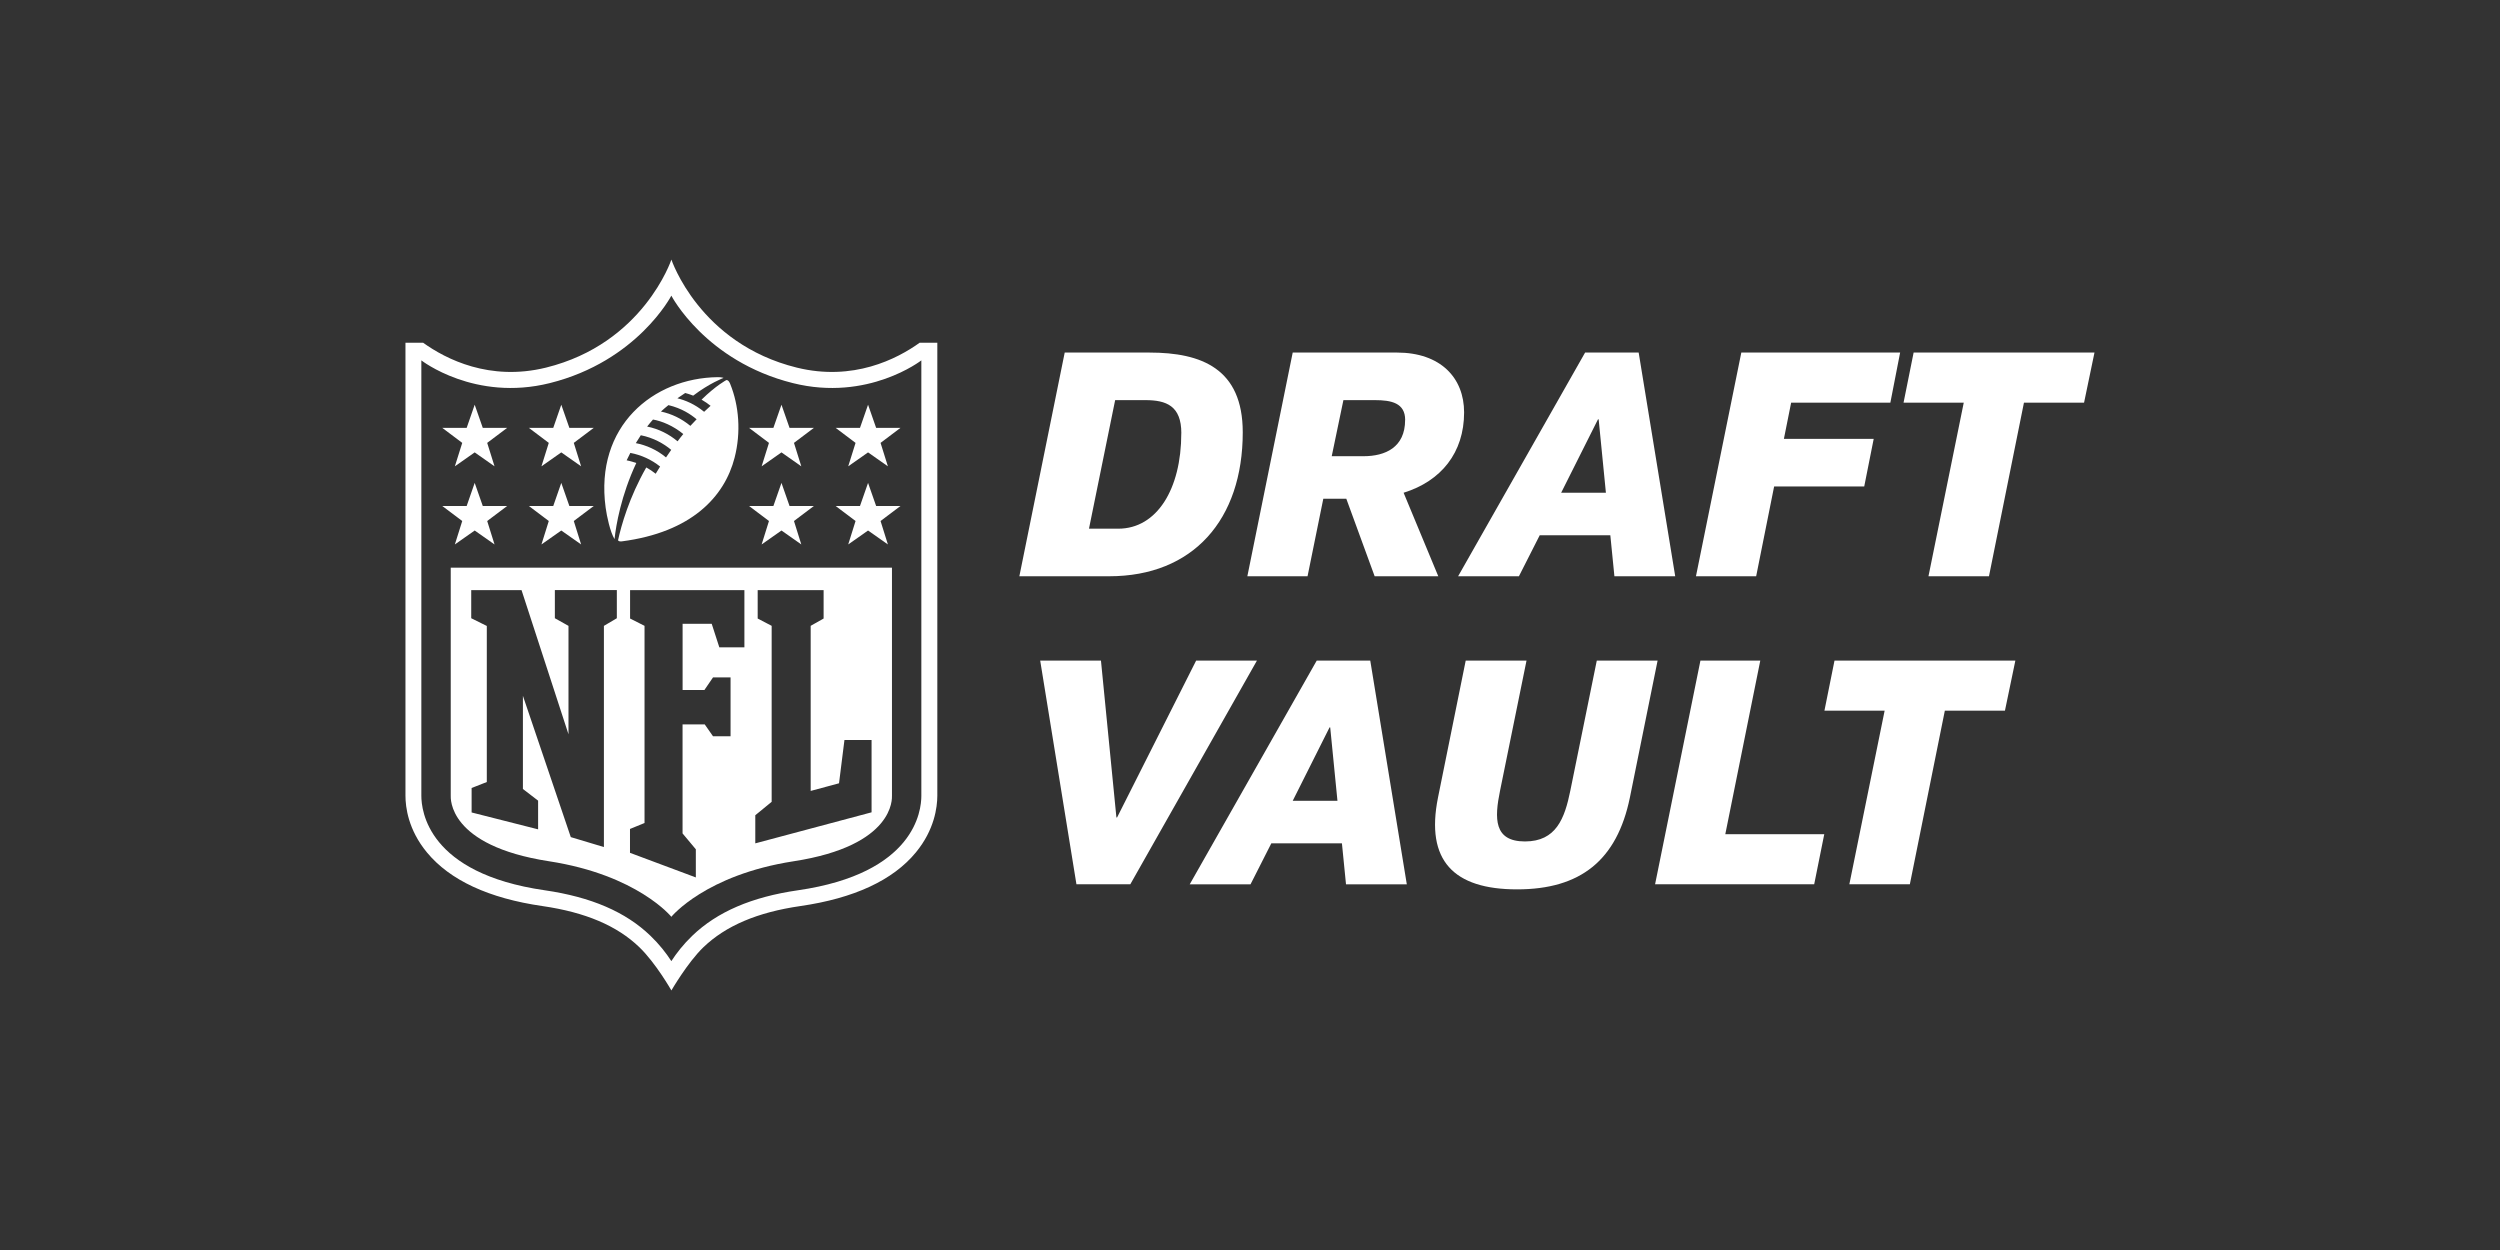 <?xml version="1.0" encoding="utf-8"?>
<svg xmlns="http://www.w3.org/2000/svg" id="Layer_4" viewBox="0 0 576 288">
  <rect x="0" y="0" width="576" height="288" fill="#333333" stroke="none"/>
  <defs>
    <style>
      .cls-1, .cls-2 {
        fill: #fff;
      }

      .cls-2 {
        isolation: isolate;
      }
    </style>
  </defs>
  <g>
    <path class="cls-1" d="M286.33,99.59c0,20.18-11.47,33.18-30.78,33.18h-20.69l10.45-51.54h19.53c11.98,0,21.49,3.7,21.49,18.37ZM272.18,99.81c0-6.32-3.48-7.62-8.28-7.62h-6.97l-6.03,29.62h6.75c8.86,0,14.52-9.07,14.52-22Z"/>
    <path class="cls-1" d="M323.39,113.53l7.99,19.24h-14.66l-6.53-17.86h-5.3l-3.63,17.86h-13.87l10.45-51.54h24.03c10.02,0,15.46,5.81,15.46,13.79,0,9.29-5.3,15.83-13.94,18.51ZM323.75,96.76c0-3.92-3.19-4.57-6.97-4.57h-7.26l-2.69,12.92h7.33c5.01,0,9.58-2.03,9.58-8.35Z"/>
    <path class="cls-1" d="M371.01,123.33h-16.26l-4.79,9.44h-14.01l29.26-51.54h12.34l8.42,51.54h-14.01l-.94-9.44ZM370,113.53l-1.67-16.92h-.15l-8.49,16.92h10.31Z"/>
    <path class="cls-1" d="M412.68,92.77l-1.67,8.35h20.69l-2.18,10.96h-20.76l-4.14,20.69h-13.87l10.45-51.54h36.59l-2.25,11.54h-22.87Z"/>
    <path class="cls-1" d="M480.19,92.77h-13.87l-8.06,40h-13.94l8.13-40h-13.87l2.32-11.54h41.67l-2.4,11.54Z"/>
  </g>
  <g>
    <path class="cls-1" d="M239.65,152.2h14.01l3.56,36.15h.15l18.22-36.15h14.01l-29.18,51.54h-12.41l-8.35-51.54Z"/>
    <path class="cls-1" d="M309.17,194.31h-16.26l-4.79,9.44h-14.01l29.26-51.54h12.34l8.42,51.54h-14.01l-.94-9.44ZM308.15,184.51l-1.67-16.92h-.15l-8.49,16.92h10.31Z"/>
    <path class="cls-1" d="M331.31,183.78l6.39-31.58h14.01l-6.1,29.98c-1.31,6.39-1.45,11.69,5.74,11.69s9.15-5.3,10.45-11.69l6.1-29.98h14.01l-6.39,31.58c-2.98,14.45-11.4,21.13-25.99,21.13s-21.13-6.61-18.22-21.13Z"/>
    <path class="cls-1" d="M420.31,192.2l-2.32,11.54h-36.66l10.45-51.54h13.79l-8.06,40h22.8Z"/>
    <path class="cls-1" d="M461.96,163.74h-13.87l-8.06,40h-13.94l8.13-40h-13.87l2.32-11.54h41.67l-2.4,11.54Z"/>
  </g>
  <g>
    <path class="cls-1" d="M211.9,78.96c-5.27,3.78-15.35,8.93-28.31,5.74-22.47-5.54-28.9-24.89-28.9-24.89,0,0-6.43,19.36-28.9,24.89-12.97,3.19-23.05-1.96-28.31-5.74h-4.06v104.38c0,2.64.64,7.84,4.93,13.04,5.29,6.42,14.26,10.59,26.65,12.38,9.87,1.43,17.18,4.53,22.32,9.49,3.78,3.64,7.37,9.95,7.37,9.95,0,0,3.73-6.44,7.37-9.95,5.15-4.95,12.45-8.06,22.32-9.49,12.4-1.79,21.37-5.96,26.65-12.38,4.28-5.2,4.92-10.4,4.93-13.04v-104.38h-4.06ZM212.28,183.33c0,3.41-1.43,17.88-28.43,21.79-10.66,1.54-18.62,4.97-24.35,10.48-2.06,1.98-3.62,3.99-4.82,5.84-1.2-1.85-2.76-3.86-4.82-5.84-5.72-5.51-13.68-8.93-24.35-10.48-27-3.9-28.43-18.38-28.43-21.79v-100.3s12.28,9.56,29.59,5.24c20.18-5.04,28.01-20.15,28.01-20.15,0,0,7.84,15.11,28.01,20.15,17.3,4.32,29.59-5.24,29.59-5.24v100.3Z"/>
    <path class="cls-2" d="M205.52,130.79h-101.67v52.53c0,.55-.69,11.51,22.63,15.11,20.36,3.14,28.2,12.8,28.2,12.8,0,0,7.84-9.66,28.2-12.8,23.33-3.6,22.63-14.55,22.63-15.11v-52.53ZM142.12,142.44l-2.98,1.76v50.96l-7.63-2.29-11.03-32.55v21.46s3.5,2.69,3.5,2.69v6.61l-15.32-3.89v-5.64l3.5-1.37v-35.96l-3.59-1.78v-6.48h11.59l10.82,33.22v-24.98s-3.14-1.76-3.14-1.76v-6.48h14.28v6.48ZM171.52,149.14h-5.79l-1.75-5.41h-6.71v15.24h5.03l1.98-2.9h4.04v13.57h-4.04l-1.91-2.74h-5.11v25.12l3.06,3.66v6.48l-15.17-5.67v-5.5l3.35-1.37v-45.43l-3.33-1.68v-6.55h26.34v13.18ZM200.8,187.16l-26.78,7.15v-6.48l3.77-3.09v-40.55l-3.22-1.68v-6.55h15.19v6.55l-2.98,1.68v38.04l6.53-1.76,1.25-9.97h6.25v16.66Z"/>
    <polygon class="cls-1" points="104.8 125.44 109.37 122.23 113.94 125.44 112.25 120.04 116.85 116.58 111.23 116.58 109.37 111.26 107.52 116.58 101.9 116.58 106.5 120.04 104.8 125.44"/>
    <polygon class="cls-1" points="124.75 125.44 129.32 122.23 133.89 125.44 132.2 120.04 136.8 116.58 131.18 116.58 129.32 111.26 127.47 116.58 121.85 116.58 126.44 120.04 124.75 125.44"/>
    <polygon class="cls-1" points="104.8 107.44 109.37 104.23 113.94 107.44 112.25 102.04 116.85 98.58 111.23 98.58 109.37 93.25 107.52 98.58 101.9 98.58 106.5 102.04 104.8 107.44"/>
    <polygon class="cls-1" points="124.75 107.44 129.32 104.23 133.89 107.44 132.2 102.04 136.8 98.58 131.18 98.58 129.32 93.25 127.47 98.58 121.85 98.58 126.44 102.04 124.75 107.44"/>
    <polygon class="cls-1" points="195.43 125.44 200 122.23 204.57 125.44 202.88 120.04 207.47 116.58 201.86 116.58 200 111.26 198.14 116.58 192.53 116.58 197.12 120.04 195.43 125.44"/>
    <polygon class="cls-1" points="175.48 125.44 180.05 122.23 184.62 125.44 182.93 120.04 187.52 116.58 181.91 116.58 180.05 111.26 178.19 116.58 172.58 116.58 177.17 120.04 175.48 125.44"/>
    <polygon class="cls-1" points="195.43 107.44 200 104.23 204.57 107.44 202.88 102.04 207.47 98.58 201.86 98.58 200 93.25 198.14 98.58 192.53 98.58 197.12 102.04 195.43 107.44"/>
    <polygon class="cls-1" points="175.48 107.44 180.05 104.23 184.62 107.44 182.93 102.04 187.52 98.58 181.91 98.58 180.05 93.25 178.19 98.58 172.58 98.58 177.17 102.04 175.48 107.44"/>
    <path class="cls-1" d="M141.59,124.2c.33-3.14,1.51-10.08,5.01-17.52-1.22-.44-2.22-.62-2.22-.62.36-.75.85-1.71.85-1.71,2.59.49,4.88,1.57,6.86,3.14-.48.77-.8,1.27-1.02,1.66-.69-.55-1.4-1.02-2.17-1.45-3.93,6.87-5.76,13.36-6.5,16.77.04.21.47.32.81.27,16.17-2.09,23.74-10.34,26.04-19.28,1.51-5.86,1.02-12-1.01-17-.14-.35-.42-.93-.89-.89,0,0-2.38,1.24-5.71,4.51.75.42,1.59,1.02,2.08,1.42-.5.45-1.02.93-1.49,1.38-2.16-1.78-4.41-2.69-6.16-3.11.58-.42,1.19-.82,1.8-1.22.94.24,1.84.61,1.84.61,3.75-2.86,7-4.09,7-4.09,0,0-.38-.18-1.38-.17-14.76.19-28.35,11.21-25.79,30.06.27,2,1.05,5.64,2.04,7.23ZM154.01,93.34c3.05.73,5.1,2.1,6.49,3.26-.5.51-.98,1.01-1.44,1.52-2.05-1.69-4.34-2.78-6.78-3.3.59-.56,1.19-1.04,1.73-1.48ZM150.45,96.66c2.05.36,4.68,1.45,6.98,3.34-.47.56-.91,1.13-1.32,1.68-1.95-1.64-4.32-2.86-7.01-3.4.41-.53.89-1.1,1.35-1.62ZM147.64,100.28c2.94.58,5.33,1.96,7.01,3.37-.43.61-.84,1.2-1.2,1.74-2.1-1.75-4.56-2.83-6.96-3.29,0,0,.74-1.2,1.16-1.83Z"/>
  </g>
</svg>